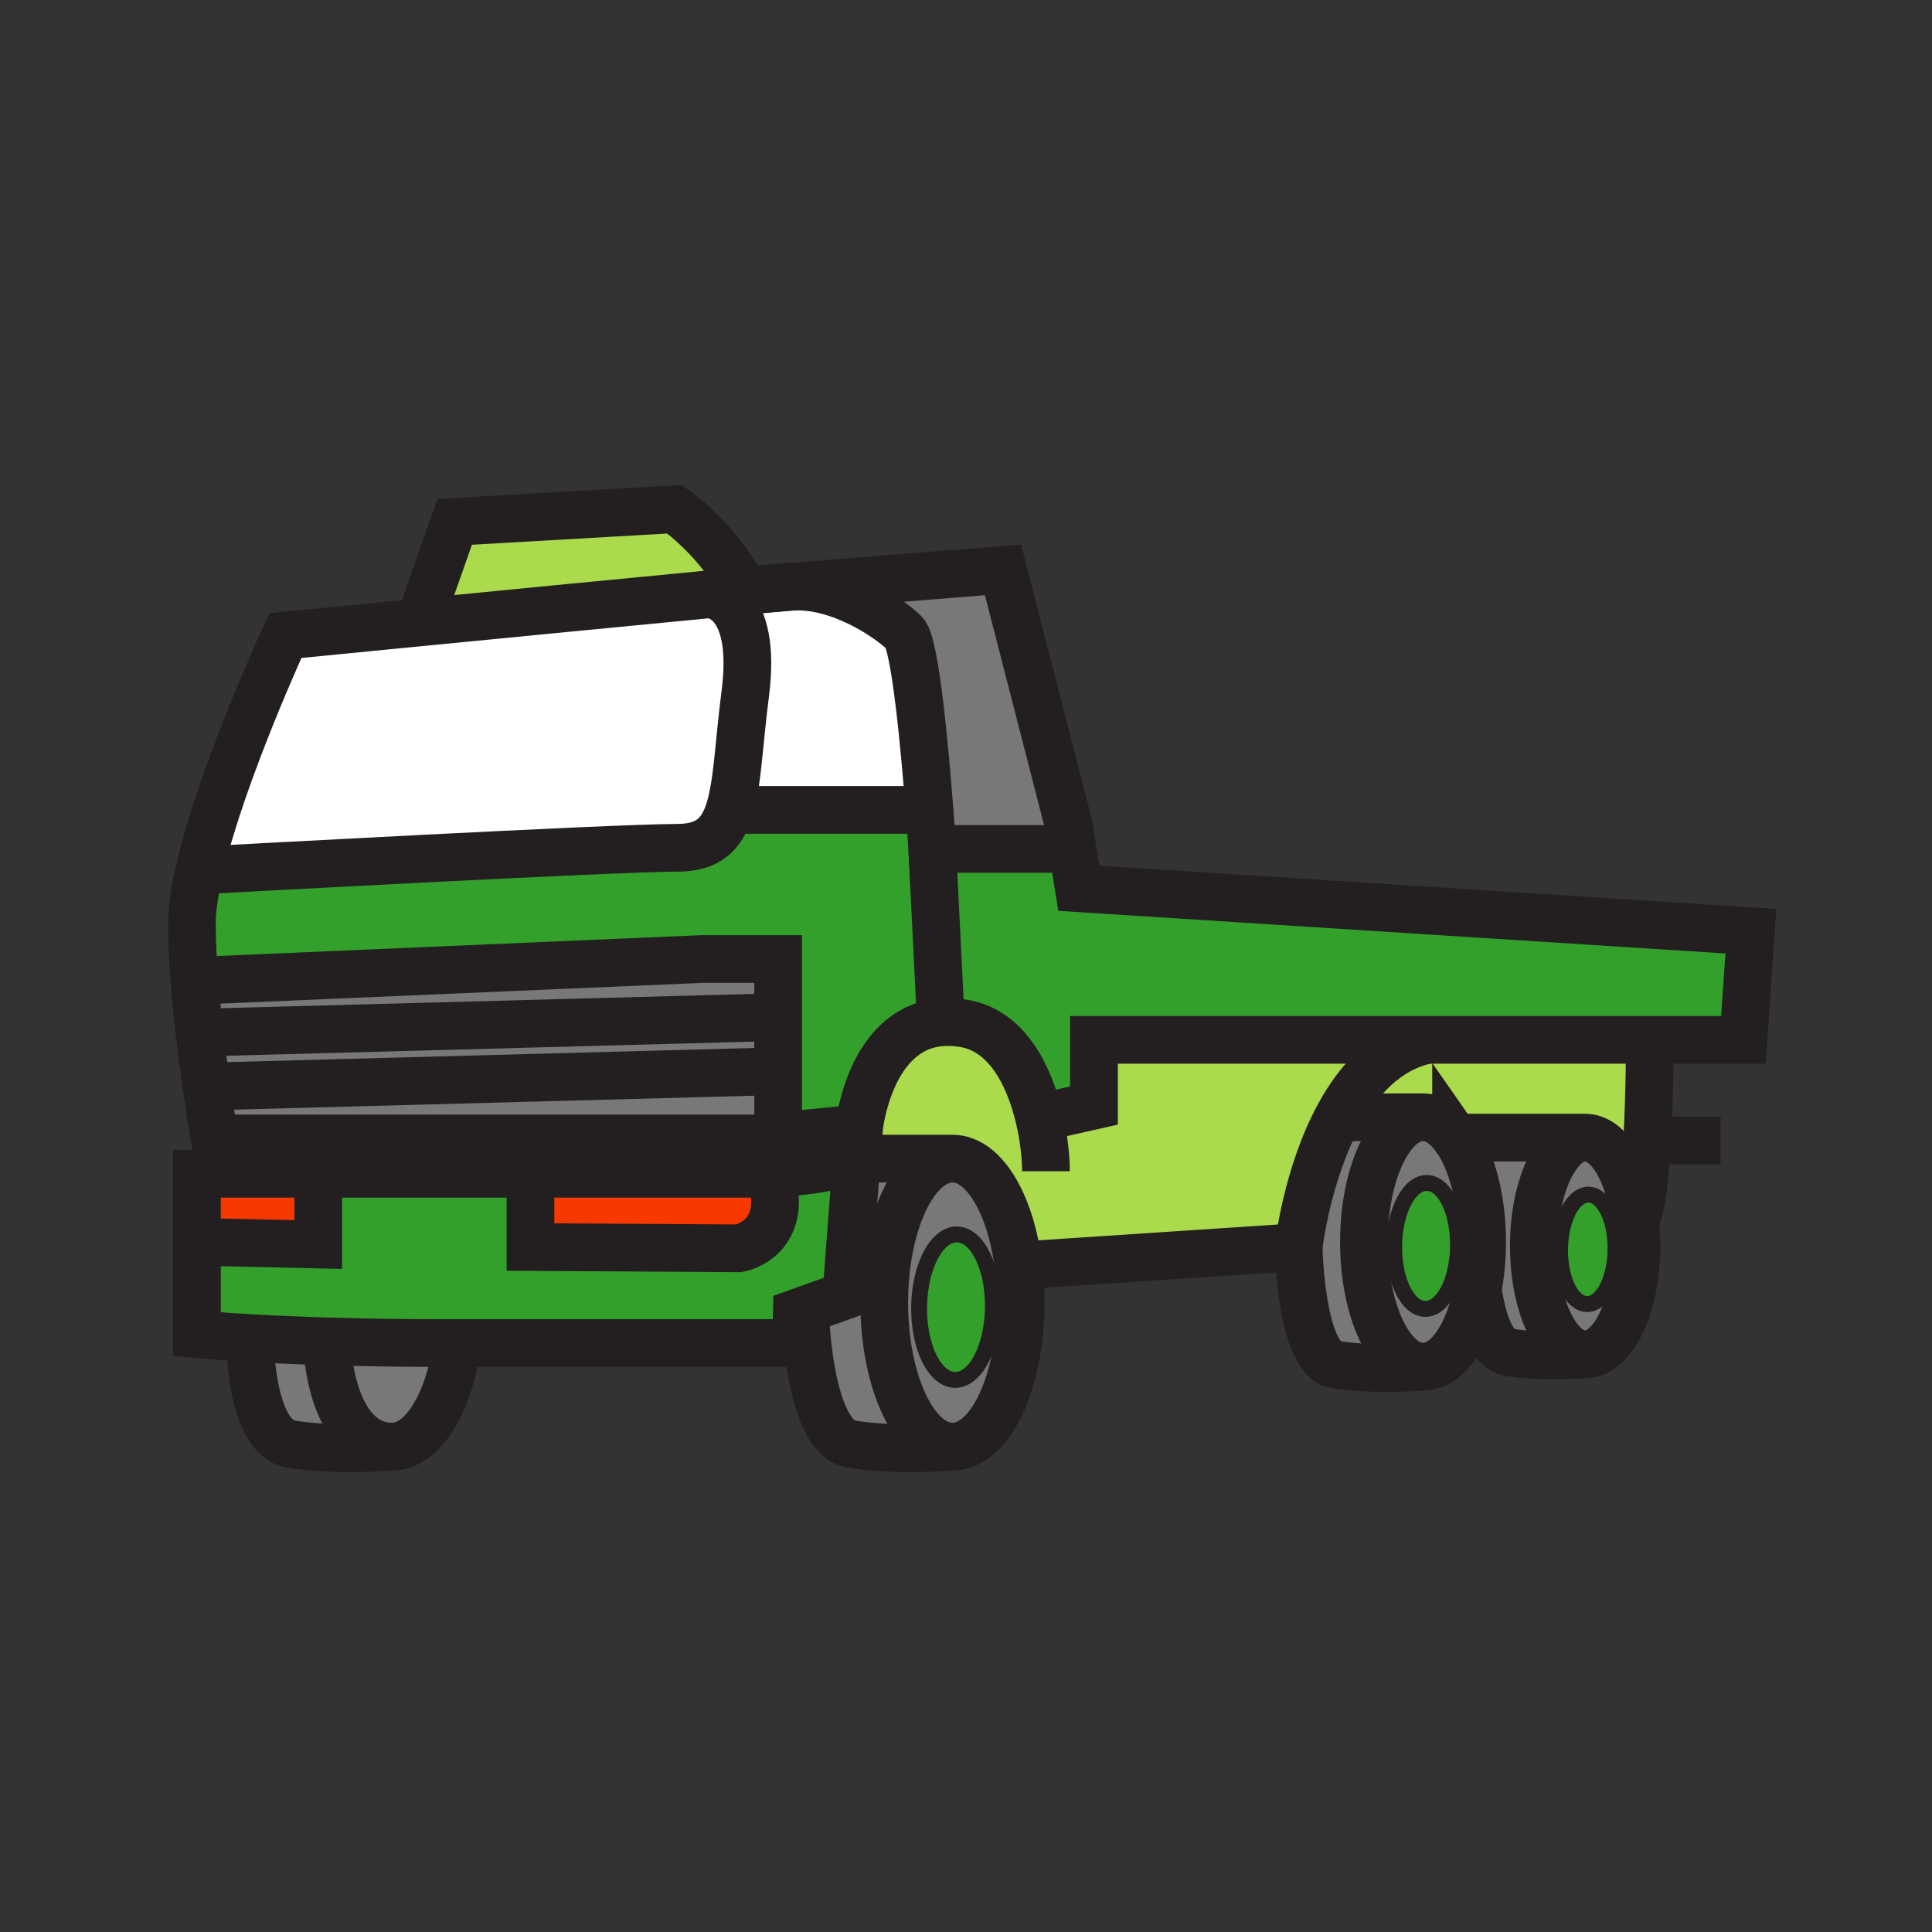 <svg xmlns="http://www.w3.org/2000/svg" width="850.394" height="850.394" viewBox="0 0 850.394 850.394" overflow="visible"><rect x="0" y="0" width="850.394" height="850.394" fill="#333333" stroke="none"/><path d="M110.06 588.96c8.93.51 20.34 1.05 34.04 1.46L144 594c2.79 28.89 14 42.77 28.52 42.77 0 0-24.4 2.15-44.49-1.119C110.29 632.77 110 590 110 590l.06-1.04z" fill="#787878"/><path d="M144 594l.1-3.58c14.36.44 31.25.74 50.48.74h6.69v.54c-3.72 26.08-15.19 45.069-28.75 45.069C158 636.77 146.79 622.89 144 594z" fill="#787878"/><path d="M144.1 590.42c-13.7-.41-25.11-.95-34.04-1.46-15.3-.89-23.37-1.69-23.37-1.69v-40.59h3.34l50.05 1.11v-31.14h93.42v32.25l91.76.56s22.7-3.9 13.85-33c13.1-.54 36.33-2.54 38.24-10.03l-.24 3.2-4.58 60.4-21.8 7.8c-.05 1.979-.11 3.8-.16 5.42-.15 4.87-.29 7.91-.29 7.91h-155.7c-19.23 0-36.12-.3-50.48-.74z" fill="#33a02c"/><path d="M321.08 356.49c-3.4 10.91-9.55 16.68-23.07 16.68-27.8 0-205.11 9.7-205.11 9.7l-4.85-1.14c10-42.37 37.57-101.98 37.57-101.98s25.33-2.49 58.95-5.78c40.48-3.96 92.97-9.08 127.76-12.4v.01s21.27.37 15.71 43.75c-2.86 22.3-3.36 39.61-6.96 51.16z" fill="#fff"/><path d="M409.12 356.49h-88.04c3.6-11.55 4.1-28.86 6.96-51.16 5.56-43.38-15.71-43.75-15.71-43.75v-.01c5.49-.52 10.53-1 15.02-1.42 9.48-.89 16.48-1.53 19.89-1.81.19-.01.36-.03.53-.04 21.18-1.69 43.67 13.66 50.34 20.34 4.79 4.79 9.02 51.8 11.01 77.85z" fill="#fff"/><path d="M421.24 543.35c8.97.141 16.04 14.57 15.8 32.24-.25 17.68-7.72 31.92-16.69 31.79-8.96-.13-16.04-14.56-15.79-32.24.24-17.67 7.71-31.92 16.68-31.79zM628.09 520.69c7.771.109 13.9 12.609 13.68 27.92-.21 15.31-6.68 27.64-14.439 27.52-7.771-.11-13.9-12.6-13.68-27.91.209-15.31 6.679-27.65 14.439-27.53zM699.22 525.84c6.75.101 12.07 10.96 11.88 24.25-.189 13.29-5.8 24-12.55 23.9-6.74-.09-12.06-10.94-11.87-24.24.18-13.29 5.79-24 12.54-23.91z" fill="#33a02c"/><path d="M327.25 259.93c.03.07.07.15.1.22-4.49.42-9.53.9-15.02 1.42-34.79 3.32-87.28 8.44-127.76 12.4l15.57-44.27 96.76-5.56s20.73 14.36 30.35 35.79z" fill="#abda4d"/><path d="M347.24 258.34l94.25-7.51 28.91 112.33 1.68 10.5h-61.74s-.44-6.98-1.22-17.17c-1.99-26.05-6.22-73.06-11.01-77.85-6.67-6.68-29.16-22.03-50.34-20.34-.17.01-.34.03-.53.04z" fill="#787878"/><path d="M628.34 457.7h97.87s0 23.03-1.19 44.28c-.92 16.359-2.539 31.659-5.409 34.609-2.49-20.609-11.351-35.85-21.891-35.85h-54.9l-1.91.41c-4.15-5.91-9.15-9.37-14.54-9.37h-32.49l-4.5-.83c8.57-15.739 21.03-29.499 38.96-33.249z" fill="#abda4d"/><path d="M457.43 492.03l24.101-5.41V457.7h146.81c-17.93 3.75-30.39 17.51-38.96 33.25-14.29 26.24-17.77 57.95-17.77 57.95l-117.891 7.79-5.42.68c-3.35-27.26-15.09-47.39-29.06-47.39h-37.51l-4.62-.351.24-3.2.74-9.8s4.37-43.88 36.02-46.63c3.11-.26 6.48-.13 10.14.47 19.16 3.171 28.86 23.271 33.18 41.561z" fill="#abda4d"/><path d="M626.37 601.58s-21.14 1.87-38.54-.96c-15.35-2.5-16.22-51.72-16.22-51.72s3.479-31.71 17.77-57.95l4.5.83h32.49c-14.37 0-26.01 24.58-26.01 54.899 0 30.331 11.64 54.901 26.01 54.901zM719.61 536.59c.46 3.78.699 7.75.699 11.83 0 26.33-10.119 47.67-22.59 47.67-12.47 0-22.58-21.34-22.58-47.67 0-26.34 10.11-47.68 22.58-47.68 10.541 0 19.401 15.24 21.891 35.85zm-8.51 13.5c.19-13.29-5.13-24.149-11.88-24.25-6.75-.09-12.359 10.62-12.54 23.91-.189 13.3 5.13 24.15 11.87 24.24 6.75.1 12.36-10.61 12.55-23.9z" fill="#787878"/><path d="M697.72 500.74c-12.47 0-22.58 21.34-22.58 47.68 0 26.33 10.11 47.67 22.58 47.67 0 0-18.35 1.62-33.46-.84-8.39-1.37-12.18-16.57-13.83-27.66 1.261-6.439 1.95-13.51 1.95-20.91 0-18.949-4.55-35.66-11.47-45.529l1.91-.41h54.9z" fill="#787878"/><path d="M626.37 491.78c5.39 0 10.39 3.46 14.54 9.37 6.92 9.869 11.47 26.58 11.47 45.529 0 7.4-.689 14.471-1.95 20.91-3.899 19.95-13.21 33.99-24.06 33.99-14.37 0-26.01-24.57-26.01-54.9 0-30.319 11.64-54.899 26.01-54.899zm15.4 56.83c.221-15.311-5.909-27.811-13.68-27.92-7.76-.12-14.229 12.22-14.439 27.529-.221 15.311 5.909 27.8 13.68 27.91 7.759.121 14.229-12.209 14.439-27.519zM419.24 509.98c13.97 0 25.71 20.13 29.06 47.39.63 5.11.97 10.47.97 16 0 35.02-13.439 63.399-30.029 63.399-16.58 0-30.03-28.38-30.03-63.399-.001-35.01 13.449-63.39 30.029-63.39zm17.8 65.61c.24-17.67-6.83-32.1-15.8-32.24-8.97-.13-16.44 14.12-16.68 31.79-.25 17.681 6.83 32.11 15.79 32.24 8.97.13 16.44-14.11 16.69-31.79z" fill="#787878"/><path d="M419.24 509.98c-16.58 0-30.03 28.38-30.03 63.39 0 35.02 13.45 63.399 30.03 63.399 0 0-24.4 2.15-44.49-1.119-17.73-2.881-20.02-52.271-20.02-52.271l-4.16-.13c.05-1.62.11-3.44.16-5.42l21.8-7.8 4.58-60.4 4.62.351h37.51z" fill="#787878"/><path fill="#f73900" d="M140.08 516.65v31.14l-50.05-1.11h-3.34v-30.03zM339.11 516.46c8.85 29.1-13.85 33-13.85 33l-91.76-.56v-32.25h96.76s3.62.02 8.85-.19z"/><path d="M342.5 495.52l.46 4.62-9.36.931H94.48s-1.63-9.271-3.58-22.82l251.6-6.76v24.029zM342.5 447.69v23.8l-251.6 6.76c-1.01-7-2.1-15.14-3.09-23.73l254.69-6.83z" fill="#787878"/><path d="M342.5 422.11v25.581L87.81 454.52h-.01c-.85-7.409-1.63-15.149-2.22-22.779l223.55-9.63h33.37z" fill="#787878"/><path d="M413.97 446.85l.14 3.15c-31.65 2.75-36.02 46.63-36.02 46.63l-35.13 3.51-.46-4.62v-73.41h-33.37l-223.55 9.63c-.68-8.77-1.11-17.39-1.11-25.2 0-6.86 1.36-15.41 3.58-24.81l4.85 1.14s177.31-9.7 205.11-9.7c13.52 0 19.67-5.77 23.07-16.68h88.04c.78 10.19 1.22 17.17 1.22 17.17l3.63 73.19z" fill="#33a02c"/><path d="M413.97 446.85l-3.63-73.189h61.74l2.77 17.31 295.841 18.91-3.33 47.82H481.53v28.92l-24.101 5.41c-4.319-18.29-14.02-38.391-33.18-41.561-3.66-.6-7.03-.729-10.14-.47l-.139-3.15z" fill="#33a02c"/><g fill="none" stroke="#231f20"><path d="M87.81 454.52c.99 8.591 2.08 16.73 3.09 23.73 1.95 13.55 3.58 22.82 3.58 22.82H333.6l9.36-.931 35.13-3.51s4.37-43.88 36.02-46.63c3.11-.26 6.48-.13 10.14.47 19.16 3.17 28.86 23.271 33.18 41.561 2.141 9.029 2.96 17.62 2.96 23.51M472.08 373.66h-61.74s-.44-6.98-1.22-17.17c-1.99-26.05-6.22-73.06-11.01-77.85-6.67-6.68-29.16-22.03-50.34-20.34-.17.01-.34.03-.53.04-3.41.28-10.41.92-19.89 1.81-4.49.42-9.53.9-15.02 1.42-34.79 3.32-87.28 8.44-127.76 12.4-33.62 3.29-58.95 5.78-58.95 5.78s-27.57 59.61-37.57 101.98c-2.22 9.4-3.58 17.95-3.58 24.81 0 7.81.43 16.43 1.11 25.2.59 7.63 1.37 15.37 2.22 22.779" stroke-width="21"/><path d="M312.33 261.58s21.27.37 15.71 43.75c-2.86 22.3-3.36 39.61-6.96 51.16-3.4 10.91-9.55 16.68-23.07 16.68-27.8 0-205.11 9.7-205.11 9.7" stroke-width="21"/><path stroke-width="21" d="M457.43 492.03l24.1-5.41V457.7h285.83l3.33-47.82-295.84-18.91-2.77-17.31-1.68-10.5-28.91-112.33-94.25 7.51-19.99 1.59-11.44.91M377.47 505.71c-.02.25-.06.49-.12.72-1.91 7.49-25.14 9.49-38.24 10.03-5.23.21-8.85.19-8.85.19H86.69v70.619s8.07.801 23.37 1.69c8.93.51 20.34 1.05 34.04 1.46 14.36.44 31.25.74 50.48.74h155.7s.14-3.04.29-7.91c.05-1.62.11-3.44.16-5.42l21.8-7.8 4.58-60.4.24-3.2.74-9.8"/><path d="M437.04 575.59c-.25 17.68-7.72 31.92-16.69 31.79-8.96-.13-16.04-14.56-15.79-32.24.24-17.67 7.71-31.92 16.68-31.79 8.97.14 16.04 14.57 15.8 32.24z" stroke-width="7"/><path d="M448.3 557.37c.63 5.11.97 10.47.97 16 0 35.02-13.439 63.399-30.029 63.399-16.58 0-30.03-28.38-30.03-63.399 0-35.01 13.45-63.39 30.03-63.39 13.969 0 25.709 20.13 29.059 47.39zM419.24 509.98h-37.51" stroke-width="21"/><path d="M354.73 583.38s2.29 49.39 20.02 52.271c20.09 3.27 44.49 1.119 44.49 1.119M201.27 591.7c-3.72 26.08-15.19 45.069-28.75 45.069-14.52 0-25.73-13.88-28.52-42.77" stroke-width="21"/><path d="M110 590s.29 42.77 18.03 45.65c20.09 3.27 44.49 1.119 44.49 1.119" stroke-width="21"/><path d="M641.77 548.61c-.21 15.31-6.68 27.64-14.439 27.52-7.771-.11-13.9-12.6-13.68-27.91.21-15.31 6.68-27.649 14.439-27.529 7.77.109 13.9 12.609 13.68 27.919z" stroke-width="7"/><path d="M640.91 501.15c6.92 9.869 11.47 26.58 11.47 45.529 0 7.4-.689 14.471-1.95 20.91-3.899 19.95-13.21 33.99-24.06 33.99-14.37 0-26.01-24.57-26.01-54.9 0-30.319 11.64-54.899 26.01-54.899 5.39 0 10.39 3.46 14.54 9.37zM626.37 491.78h-32.49" stroke-width="21"/><path d="M571.61 548.9s.87 49.22 16.22 51.72c17.4 2.83 38.54.96 38.54.96" stroke-width="21"/><path d="M711.1 550.09c-.189 13.29-5.8 24-12.55 23.9-6.74-.09-12.06-10.94-11.87-24.24.181-13.29 5.79-24 12.54-23.91 6.75.1 12.07 10.96 11.88 24.25z" stroke-width="7"/><path d="M719.61 536.59c.46 3.78.699 7.75.699 11.83 0 26.33-10.119 47.67-22.59 47.67-12.47 0-22.58-21.34-22.58-47.67 0-26.34 10.11-47.68 22.58-47.68 10.541 0 19.401 15.24 21.891 35.85zM697.72 500.74h-54.9" stroke-width="21"/><path d="M649.21 555.95s.24 5.1 1.22 11.64c1.65 11.09 5.44 26.29 13.83 27.66 15.11 2.46 33.46.84 33.46.84M453.72 556.69l117.891-7.79s3.479-31.71 17.77-57.95c8.57-15.74 21.03-29.5 38.96-33.25M726.21 457.7s0 23.03-1.19 44.28c-.92 16.359-2.539 31.659-5.409 34.609l-.03.03M725.02 501.98h32.33M184.57 273.97l15.57-44.27 96.76-5.56s20.73 14.36 30.35 35.79c.03.07.07.15.1.22M321.04 356.49H409.12M90.03 546.68l50.05 1.11v-31.14M233.5 522.21v26.69l91.76.56s22.7-3.9 13.85-33M85.58 431.74l223.55-9.63h33.37v73.41" stroke-width="21"/><path stroke-width="21" d="M87.8 454.52h.01l254.69-6.83M87.8 478.33l3.1-.08 251.6-6.76M410.34 373.66l3.63 73.19"/></g><path fill="none" d="M0 0h850.394v850.394H0z"/></svg>